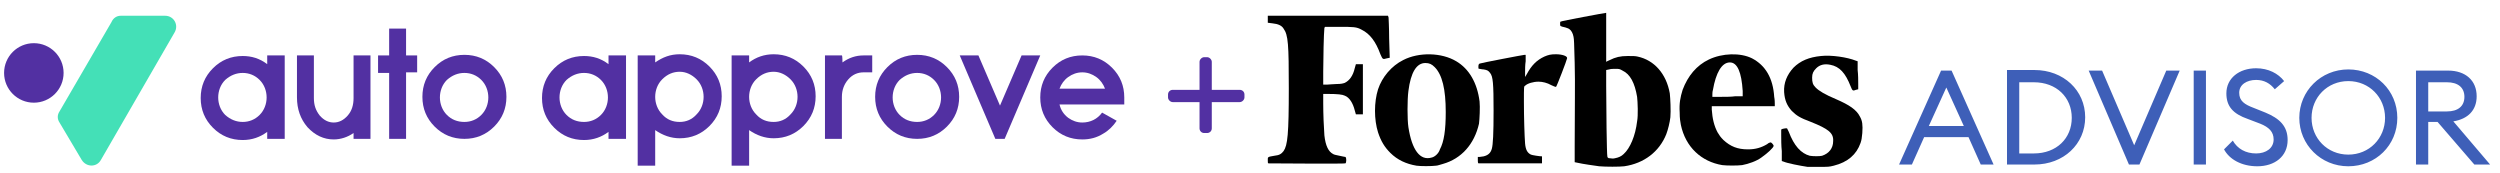 <?xml version="1.0" encoding="utf-8"?>
<!-- Generator: Adobe Illustrator 27.5.0, SVG Export Plug-In . SVG Version: 6.00 Build 0)  -->
<svg version="1.1" id="_Слой_1" xmlns="http://www.w3.org/2000/svg" xmlns:xlink="http://www.w3.org/1999/xlink" x="0px"
	 y="0px" viewBox="0 0 428.5 29.6" style="enable-background:new 0 0 428.5 29.6;" xml:space="preserve">
<style type="text/css">
	.st0{fill:#5230A2;}
	.st1{fill:#44E0B7;}
	.st2{fill:#3E5FB8;}
</style>
<g>
	<path class="st0" d="M48.8,23.8h-3v-1.2c-1.2,0.9-2.6,1.4-4.2,1.4c-2,0-3.7-0.7-5.1-2.1c-1.4-1.4-2.1-3.1-2.1-5.1s0.7-3.7,2.1-5.1
		c1.4-1.4,3.1-2.1,5.1-2.1c1.5,0,2.9,0.4,4.2,1.4V9.5h3V23.8L48.8,23.8z M41.6,20.9c1.1,0,2.1-0.4,2.9-1.2c0.8-0.8,1.2-1.9,1.2-3
		s-0.4-2.2-1.2-3c-0.8-0.8-1.8-1.2-2.9-1.2s-2.1,0.4-3,1.2c-0.8,0.8-1.2,1.9-1.2,3s0.4,2.2,1.2,3C39.5,20.5,40.5,20.9,41.6,20.9z"/>
	<path class="st0" d="M63.5,23.8h-2.9v-1c-1,0.7-2.2,1.1-3.4,1.1c-1.7,0-3.2-0.7-4.5-2.1c-1.2-1.4-1.8-3.1-1.8-5.1V9.5h2.9v7.3
		c0,1.2,0.3,2.1,1,3c0.7,0.8,1.5,1.2,2.4,1.2s1.7-0.4,2.4-1.2c0.7-0.8,1-1.8,1-3V9.5h2.9L63.5,23.8L63.5,23.8z"/>
	<path class="st0" d="M69.6,9.5h1.9v2.9h-1.9v11.4h-2.9V12.5h-1.9V9.5h1.9V4.9h2.9V9.5z"/>
	<path class="st0" d="M79.6,9.4c2,0,3.7,0.7,5.1,2.1c1.4,1.4,2.1,3.1,2.1,5.1s-0.7,3.7-2.1,5.1c-1.4,1.4-3.1,2.1-5.1,2.1
		s-3.7-0.7-5.1-2.1c-1.4-1.4-2.1-3.1-2.1-5.1s0.7-3.7,2.1-5.1C75.9,10.1,77.6,9.4,79.6,9.4z M79.6,20.9c1.1,0,2.1-0.4,2.9-1.2
		c0.8-0.8,1.2-1.9,1.2-3s-0.4-2.2-1.2-3c-0.8-0.8-1.8-1.2-2.9-1.2s-2.1,0.4-3,1.2c-0.8,0.8-1.2,1.9-1.2,3s0.4,2.2,1.2,3
		C77.4,20.5,78.4,20.9,79.6,20.9z"/>
	<path class="st0" d="M107.3,23.8h-3v-1.2c-1.2,0.9-2.6,1.4-4.2,1.4c-2,0-3.7-0.7-5.1-2.1c-1.4-1.4-2.1-3.1-2.1-5.1s0.7-3.7,2.1-5.1
		c1.4-1.4,3.1-2.1,5.1-2.1c1.5,0,2.9,0.4,4.2,1.4V9.5h3L107.3,23.8L107.3,23.8z M100.1,20.9c1.1,0,2.1-0.4,2.9-1.2
		c0.8-0.8,1.2-1.9,1.2-3s-0.4-2.2-1.2-3c-0.8-0.8-1.8-1.2-2.9-1.2s-2.1,0.4-3,1.2c-0.8,0.8-1.2,1.9-1.2,3s0.4,2.2,1.2,3
		C97.9,20.5,98.9,20.9,100.1,20.9z"/>
	<path class="st0" d="M116.5,9.3c2,0,3.7,0.7,5.1,2.1c1.4,1.4,2.1,3.1,2.1,5.1s-0.7,3.7-2.1,5.1c-1.4,1.4-3.1,2.1-5.1,2.1
		c-1.5,0-2.9-0.5-4.2-1.4v6.1h-3V9.5h3v1.2C113.6,9.8,114.9,9.3,116.5,9.3z M116.5,20.9c1.1,0,2.1-0.4,2.9-1.3
		c0.8-0.8,1.2-1.9,1.2-3s-0.4-2.2-1.2-3c-0.8-0.8-1.8-1.3-2.9-1.3s-2.1,0.4-3,1.3c-0.8,0.8-1.2,1.9-1.2,3s0.4,2.2,1.2,3
		C114.3,20.5,115.3,20.9,116.5,20.9z"/>
	<path class="st0" d="M132.6,9.3c2,0,3.7,0.7,5.1,2.1c1.4,1.4,2.1,3.1,2.1,5.1s-0.7,3.7-2.1,5.1c-1.4,1.4-3.1,2.1-5.1,2.1
		c-1.5,0-2.9-0.5-4.2-1.4v6.1h-3V9.5h3v1.2C129.6,9.8,131,9.3,132.6,9.3z M132.6,20.9c1.1,0,2.1-0.4,2.9-1.3c0.8-0.8,1.2-1.9,1.2-3
		s-0.4-2.2-1.2-3c-0.8-0.8-1.8-1.3-2.9-1.3s-2.1,0.4-3,1.3c-0.8,0.8-1.2,1.9-1.2,3s0.4,2.2,1.2,3C130.4,20.5,131.4,20.9,132.6,20.9z
		"/>
	<path class="st0" d="M144.4,10.7c1.1-0.8,2.3-1.2,3.6-1.2h1.5v2.9h-1.5c-1,0-1.9,0.4-2.6,1.2c-0.7,0.8-1.1,1.8-1.1,3v7.2h-2.9V9.5
		h2.9C144.4,9.5,144.4,10.7,144.4,10.7z"/>
	<path class="st0" d="M157.2,9.4c2,0,3.7,0.7,5.1,2.1c1.4,1.4,2.1,3.1,2.1,5.1s-0.7,3.7-2.1,5.1c-1.4,1.4-3.1,2.1-5.1,2.1
		s-3.7-0.7-5.1-2.1c-1.4-1.4-2.1-3.1-2.1-5.1s0.7-3.7,2.1-5.1C153.5,10.1,155.2,9.4,157.2,9.4z M157.2,20.9c1.1,0,2.1-0.4,2.9-1.2
		c0.8-0.8,1.2-1.9,1.2-3s-0.4-2.2-1.2-3c-0.8-0.8-1.8-1.2-2.9-1.2s-2.1,0.4-3,1.2c-0.8,0.8-1.2,1.9-1.2,3s0.4,2.2,1.2,3
		C155,20.5,156,20.9,157.2,20.9z"/>
	<path class="st0" d="M170.6,23.8l-6.1-14.3h3.2l3.7,8.6l3.7-8.6h3.2l-6.1,14.3H170.6L170.6,23.8z"/>
	<path class="st0" d="M191.4,20.7c-0.6,0.9-1.4,1.7-2.3,2.2c-1.1,0.7-2.3,1-3.6,1c-2,0-3.7-0.7-5.1-2.1c-1.4-1.4-2.1-3.1-2.1-5.1
		s0.7-3.7,2.1-5.1c1.4-1.4,3.1-2.1,5.1-2.1s3.7,0.7,5.1,2.1c1.4,1.4,2.1,3.1,2.1,5.1v1.2h-11.1c0.2,0.9,0.7,1.7,1.5,2.3
		c0.7,0.5,1.5,0.8,2.4,0.8c1.4,0,2.6-0.6,3.4-1.7L191.4,20.7L191.4,20.7z M189.4,15.2c-0.3-0.8-0.8-1.5-1.5-2
		c-0.7-0.5-1.5-0.8-2.4-0.8s-1.7,0.3-2.4,0.8c-0.7,0.5-1.2,1.2-1.5,2H189.4L189.4,15.2z"/>
	<path class="st1" d="M20.7,2.7h7.6c1.5,0,2.4,1.6,1.6,2.9L17.3,27.4c-0.7,1.3-2.5,1.3-3.3,0L10.2,21c-0.4-0.6-0.4-1.3,0-1.9
		l8.9-15.3C19.4,3.1,20,2.7,20.7,2.7z"/>
	<circle class="st0" cx="5.8" cy="12.5" r="5.1"/>
</g>
<path class="st0" d="M213.3,16.2v0.5c0,0.4-0.4,0.8-0.8,0.8h-4.8V22c0,0.5-0.4,0.8-0.8,0.8h-0.5c-0.5,0-0.8-0.4-0.8-0.8v-4.5H201
	c-0.4,0-0.8-0.4-0.8-0.8v-0.5c0-0.5,0.4-0.8,0.8-0.8h4.6v-4.8c0-0.4,0.4-0.8,0.8-0.8h0.5c0.4,0,0.8,0.4,0.8,0.8v4.8h4.8
	C212.9,15.4,213.3,15.7,213.3,16.2z"/>
<path class="st2" d="M325.5,28.2h2.2l2.1-4.7h7.6l2.1,4.7h2.2l-7.2-16.1h-1.8L325.5,28.2z M330.6,21.6l3-6.6l3,6.6H330.6L330.6,21.6
	z M344,28.2h4.7c5,0,8.7-3.5,8.7-8.1s-3.7-8.1-8.7-8.1H344C344,12.1,344,28.2,344,28.2z M346.1,26.3V14.1h2.5c3.9,0,6.5,2.6,6.5,6.1
	s-2.6,6.1-6.5,6.1L346.1,26.3L346.1,26.3z M364.9,28.2h1.8l6.9-16.1h-2.3l-5.5,12.8l-5.5-12.8H358L364.9,28.2L364.9,28.2z M376,28.2
	h2.1V12.1H376V28.2z M381.2,25.6c0.9,1.7,3,2.9,5.7,2.9c3,0,5.2-1.7,5.2-4.5c0-2.4-1.4-3.7-3.8-4.7l-2-0.8c-1.6-0.6-2.5-1.2-2.5-2.6
	s1.3-2.2,2.9-2.2c1.4,0,2.4,0.6,3.2,1.6l1.6-1.4c-1-1.3-2.7-2.2-4.8-2.2c-2.9,0-5.1,1.7-5.1,4.3c0,2.2,1.1,3.5,3.7,4.4l2.1,0.8
	c1.5,0.6,2.3,1.4,2.3,2.7c0,1.5-1.3,2.4-3,2.4c-1.8,0-3.2-0.8-4-2.2L381.2,25.6L381.2,25.6z M410.9,20.2c0-4.7-3.7-8.3-8.4-8.3
	s-8.4,3.7-8.4,8.3s3.7,8.3,8.4,8.3S410.9,24.9,410.9,20.2z M396.2,20.2c0-3.5,2.7-6.3,6.3-6.3s6.3,2.8,6.3,6.3s-2.7,6.3-6.3,6.3
	S396.2,23.7,396.2,20.2z M414.1,28.2h2.1v-7.3h1.6l6.3,7.3h2.7l-6.3-7.4c2.5-0.4,4-1.9,4-4.3c0-2.7-1.9-4.4-4.9-4.4h-5.5L414.1,28.2
	L414.1,28.2z M416.2,19v-4.9h3.2c1.9,0,3,0.9,3,2.5s-1.1,2.5-3,2.5H416.2z"/>
<path d="M318.8,20c-0.6-1.2-1.8-2-4.1-3c-1.9-0.8-2.9-1.4-3.5-2c-0.5-0.5-0.6-0.9-0.6-1.7c0-0.7,0.2-1.1,0.7-1.6
	c0.6-0.6,1.4-0.8,2.4-0.6c1.6,0.3,2.6,1.4,3.5,3.7c0.3,0.8,0.4,0.8,0.9,0.6l0.4-0.1v-0.9c0-0.5,0-1.6-0.1-2.4l0-1.5l-0.3-0.1
	c-1.5-0.6-4.2-1-6-0.8c-2,0.2-3.5,0.8-4.7,2c-1.1,1.2-1.7,2.6-1.6,4.2c0.1,1.4,0.5,2.3,1.3,3.2c0.8,0.8,1.4,1.2,3.3,1.9
	c3,1.2,3.9,1.9,3.8,3.3c0,1.2-0.7,2.1-1.9,2.5c-0.4,0.1-1.5,0.1-2.1,0c-1.5-0.4-2.7-1.7-3.6-4.1l-0.3-0.6H306
	c-0.2,0-0.4,0.1-0.5,0.1l-0.2,0.1l0,1c0,0.6,0,1.8,0.1,2.7l0,1.7l0.3,0.1c0.7,0.3,2.8,0.7,4.1,0.9c0.2,0,1,0,2,0
	c1.6,0,1.7,0,2.5-0.2c2.4-0.6,3.9-1.9,4.6-3.9c0.2-0.6,0.2-0.8,0.3-1.7C319.3,21.4,319.2,20.7,318.8,20L318.8,20z"/>
<path d="M300.3,10c-2-1-5.1-0.9-7.4,0.2c-2.1,1-3.6,2.8-4.5,5.2c-0.4,1.3-0.6,2.3-0.5,3.9c0,1,0.1,1.6,0.2,2.1
	c0.8,3.8,3.5,6.3,7.1,6.9c0.8,0.1,2.6,0.1,3.4,0c1.1-0.2,2.5-0.7,3.3-1.3c1-0.7,2.1-1.7,2.1-2c0-0.2-0.4-0.6-0.5-0.6
	c-0.1,0-0.4,0.1-0.6,0.3c-1,0.6-2,0.9-3.3,0.9c-1.8,0-3-0.5-4.2-1.6c-0.5-0.5-0.7-0.8-1-1.3c-0.6-1.1-0.9-2.4-1-3.9l0-0.6l5.4,0
	l5.4,0l0-0.4c0-0.2,0-0.7-0.1-1.2C303.9,13.4,302.6,11.2,300.3,10L300.3,10z M294.9,16.6l-1.4,0v-0.3c0-0.2,0-0.6,0.1-0.9
	c0.5-2.9,1.5-4.7,2.9-4.7c1.3,0,2,1.7,2.2,4.9l0,0.9l-1.3,0C296.8,16.6,295.6,16.6,294.9,16.6L294.9,16.6z"/>
<path d="M280.7,9.7c-0.4-0.1-0.8-0.1-1.7-0.1c-1.3,0-2.1,0.2-3.1,0.7c-0.3,0.1-0.6,0.3-0.6,0.3s0-1.9,0-4.2c0-3.3,0-4.2,0-4.2
	c-0.2,0-7.7,1.4-7.8,1.5c-0.1,0-0.1,0.2-0.1,0.4c0,0.4,0,0.4,0.9,0.6c0.3,0.1,0.6,0.2,0.7,0.3c0.3,0.2,0.6,0.7,0.7,1.3
	c0.1,0.5,0.1,0.9,0.2,4.5c0.1,3.6,0,7.3,0,14.2l0,2.8l0.5,0.1c0.8,0.2,3,0.5,3.7,0.6c1.1,0.1,3.5,0.1,4.3,0c3.4-0.5,6-2.5,7.2-5.5
	c0.3-0.8,0.6-2,0.7-2.9c0.1-1.1,0-3.2-0.1-4.1C285.6,12.6,283.5,10.3,280.7,9.7L280.7,9.7z M275.5,26.8c-0.1-0.2-0.2-8.7-0.2-12.1
	l0-2.7l0.5-0.1c0.3-0.1,0.7-0.1,1.1-0.1c0.6,0,0.7,0,1.2,0.3c1.3,0.6,2.1,2.1,2.5,4.5c0.1,0.9,0.2,3.2,0,4.2
	c-0.3,2.5-1.2,4.6-2.3,5.6c-0.4,0.4-0.9,0.6-1.4,0.7c-0.4,0.1-0.5,0.1-1.2,0C275.6,27,275.5,27,275.5,26.8L275.5,26.8z"/>
<path d="M266.7,9.3c-0.9,0-1.3,0.1-2,0.4c-1.3,0.6-2.2,1.5-3,3l-0.3,0.5l0-0.8c0-0.5,0-1.3,0.1-1.9l0-1.1h-0.2
	c-0.2,0-7.5,1.4-7.7,1.5c-0.1,0.1-0.2,0.1-0.2,0.5s0,0.4,0.2,0.4c0.1,0,0.4,0.1,0.7,0.1c0.6,0.1,0.8,0.2,1.1,0.6
	c0.5,0.6,0.6,1.8,0.6,6.5c0,3.9-0.1,5.8-0.3,6.5c-0.2,0.7-0.6,1.1-1.4,1.3c-0.2,0-0.5,0.1-0.7,0.1l-0.3,0l0,0.5c0,0.3,0,0.5,0.1,0.6
	c0.1,0,2.5,0,5.5,0l5.4,0l0-0.6c0-0.3,0-0.6,0-0.6c-0.4,0-1.7-0.2-1.9-0.3c-0.6-0.3-0.9-0.8-1-1.9c-0.1-1.3-0.2-4.5-0.2-7.1
	c0-2.7,0-2.7,0.2-2.8c0.4-0.4,1.4-0.7,2.3-0.7c0.7,0,1.5,0.2,2.2,0.6c0.4,0.2,0.7,0.3,0.8,0.3c0.1,0,1.9-4.7,1.9-4.9
	C268.7,9.6,267.7,9.3,266.7,9.3L266.7,9.3z"/>
<path d="M253.6,17.4c-0.4-3.2-1.8-5.6-4-6.9c-2.5-1.5-6.4-1.6-9.1-0.2c-2,1-3.6,2.9-4.3,5c-0.7,2.2-0.7,5.2,0,7.4
	c0.5,1.5,1.1,2.5,2.1,3.5c1.2,1.2,2.7,1.9,4.5,2.2c0.6,0.1,2.6,0.1,3.3,0c0.3,0,0.8-0.2,1.2-0.3c3.2-0.9,5.4-3.4,6.2-6.9
	C253.6,20.4,253.7,18.4,253.6,17.4L253.6,17.4z M245.4,27c-2,0.6-3.4-1.3-4-5.2c-0.2-1.3-0.2-4.7,0-6.2c0.4-3.2,1.4-4.8,2.9-4.8
	c0.7,0,1.1,0.2,1.6,0.7c1.3,1.3,1.9,3.8,1.9,7.7c0,3.1-0.3,5.1-1,6.4C246.6,26.3,245.9,26.9,245.4,27L245.4,27z"/>
<path d="M227.1,4.6h2.3c2.6,0,3.1,0,4,0.5c1.4,0.7,2.4,2,3.2,4.2c0.4,0.9,0.4,0.9,1.1,0.7l0.5-0.1l-0.1-3.3c0-1.8-0.1-3.5-0.1-3.6
	l-0.1-0.3l-10.1,0c-5.6,0-10.2,0-10.3,0l-0.2,0l0,0.6l0,0.6l0.8,0.1c1,0.1,1.6,0.4,1.9,0.9c0.8,1.1,0.9,2.7,0.9,10.2
	c0,7.9-0.2,9.8-0.9,10.8c-0.4,0.5-0.7,0.7-1.6,0.8c-1.2,0.2-1.1,0.2-1.1,0.8c0,0.3,0,0.5,0.1,0.5c0.1,0,13.1,0.1,13.2,0
	c0.2-0.1,0.2-1,0-1.1c-0.1,0-0.5-0.1-1-0.2s-1-0.2-1.1-0.3c-0.8-0.4-1.3-1.4-1.5-3.2c-0.1-1.3-0.2-3.7-0.2-5.5v-1.6l0.8,0
	c1.7,0,2.5,0.1,2.9,0.3c0.8,0.3,1.4,1.3,1.7,2.5l0.2,0.7l0.6,0l0.6,0V11l-0.6,0l-0.6,0l-0.2,0.7c-0.3,1.3-0.9,2.1-1.7,2.5
	c-0.3,0.1-0.6,0.2-1.4,0.2c-0.5,0-1.3,0.1-1.6,0.1h-0.7v-2.2c0-2.2,0.1-6.7,0.2-7.5L227.1,4.6L227.1,4.6z"/>
</svg>
